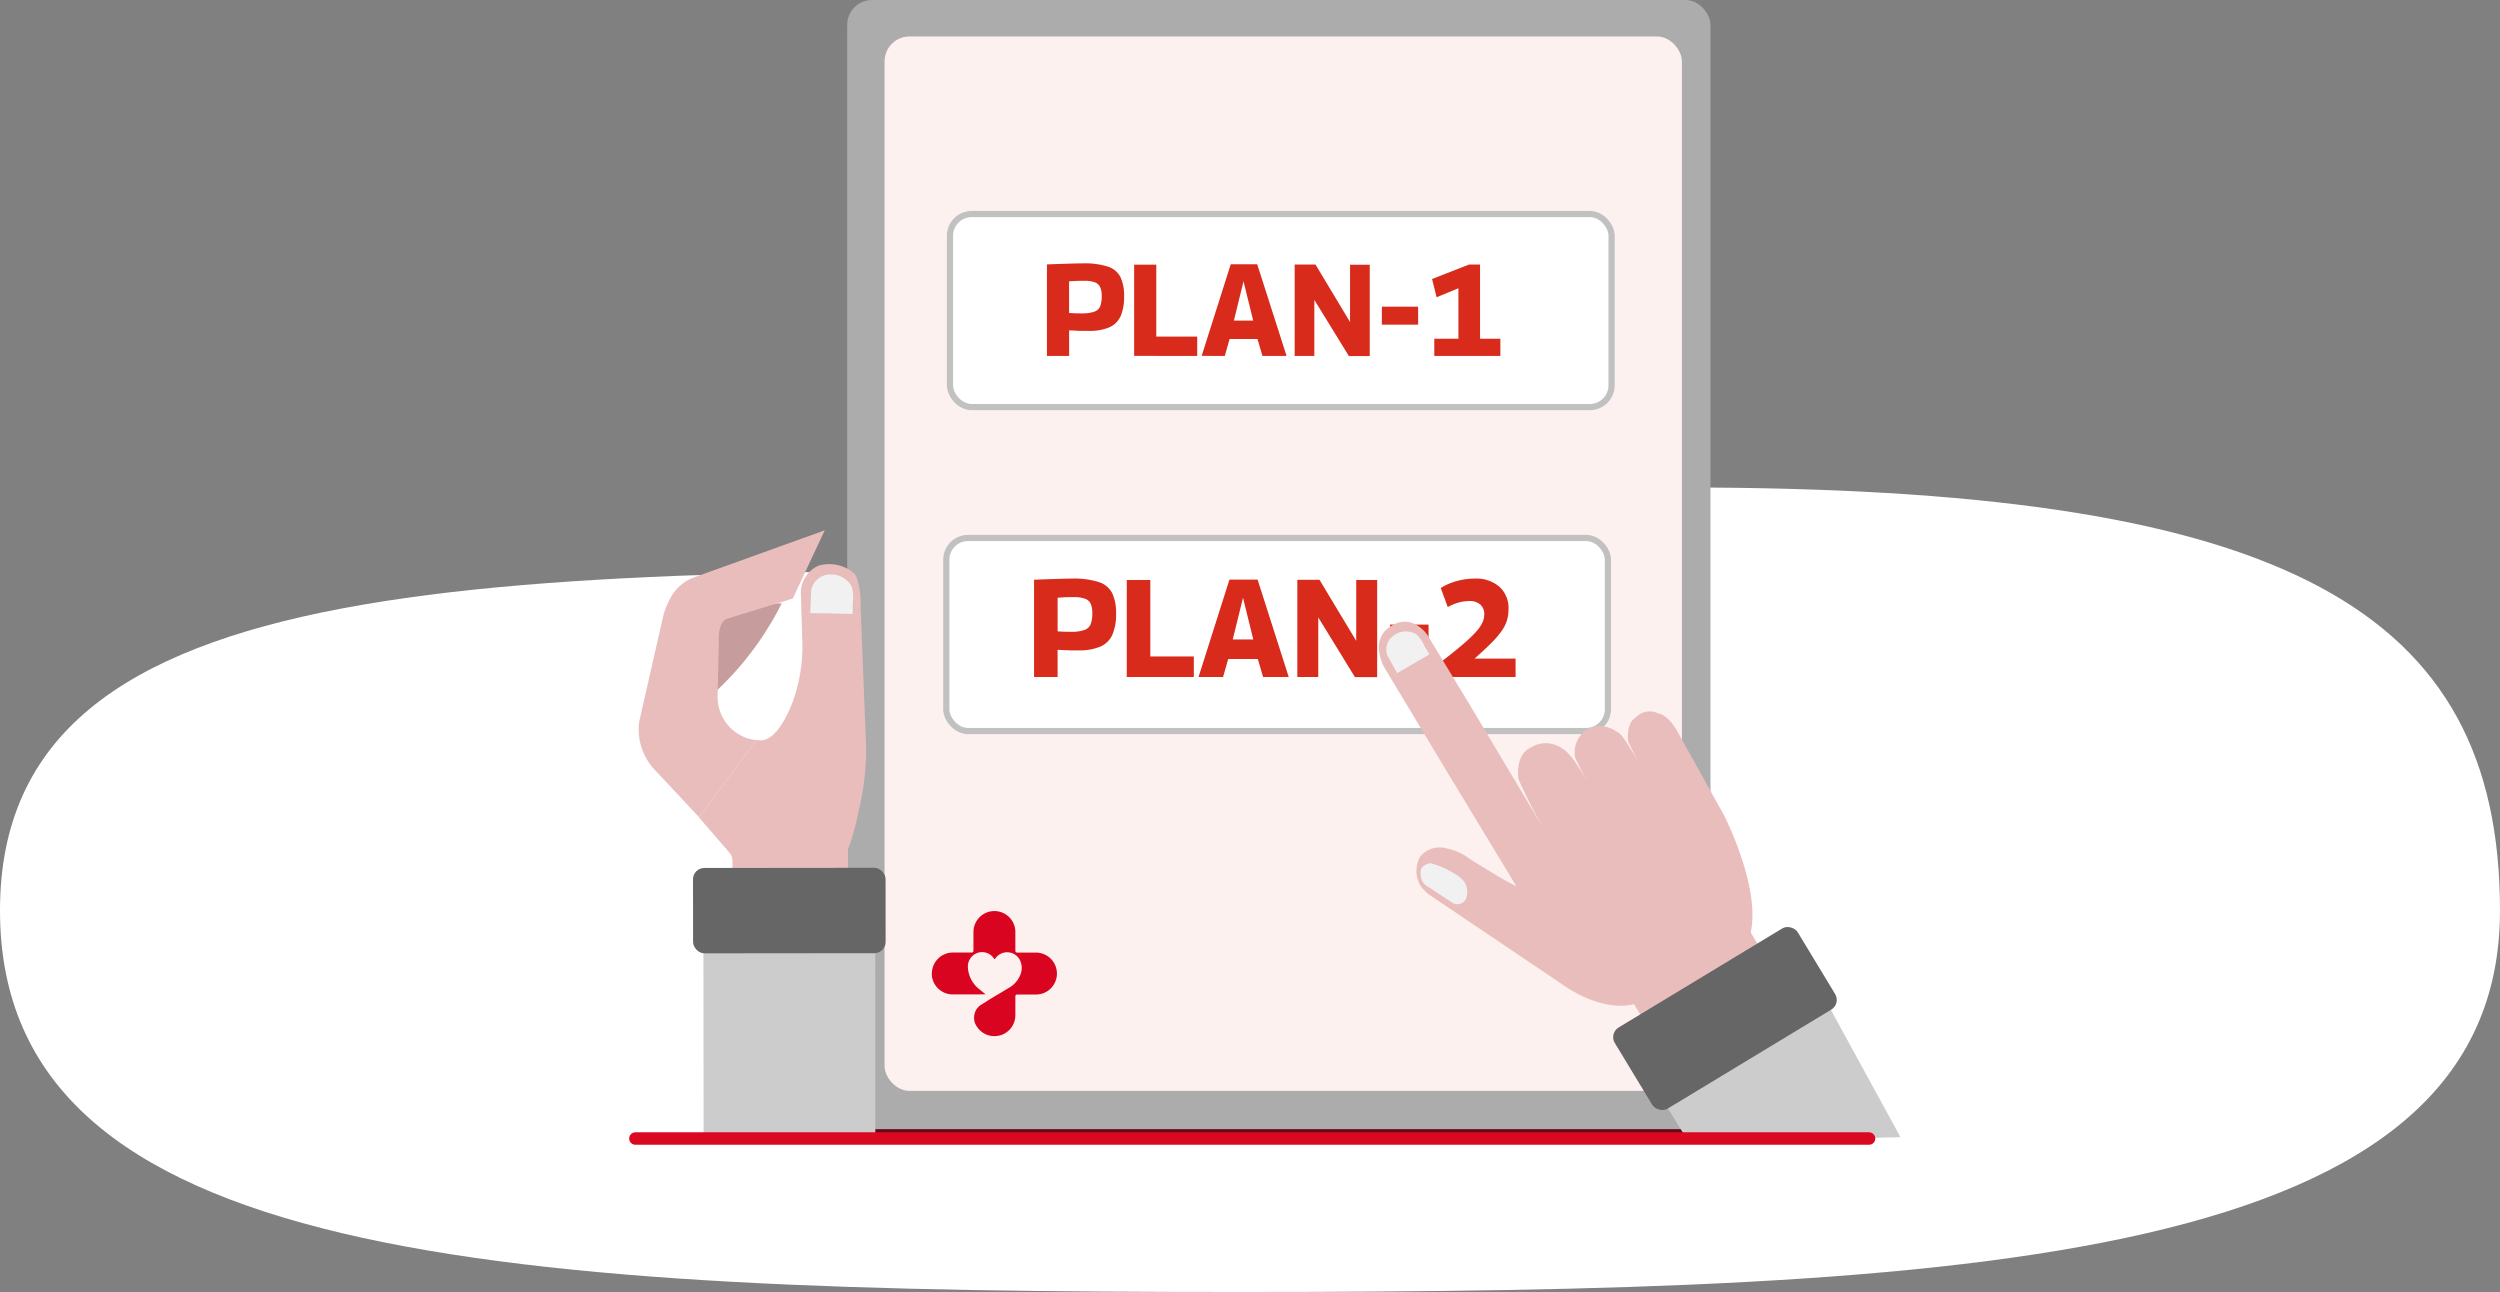 <svg xmlns="http://www.w3.org/2000/svg" width="200.665" height="103.704" xmlns:v="https://vecta.io/nano"><rect width="100%" height="100%" fill="#808080" stroke="none"/><path d="M99.43 45.769c8.431 0 29.98-6.684 37.854-6.634 46.033.295 63.38 9.724 63.38 33.95 0 28.235-41.864 30.619-101.235 30.619S0 101.32 0 73.085s40.059-27.316 99.43-27.316z" fill="#fff"/><path d="M139.583 90.634c0 .539-17.109.978-38.219.978s-38.217-.438-38.217-.978 17.109-.978 38.217-.978 38.219.436 38.219.978z" fill="#670919"/><rect width="69.292" height="90.632" rx="2" fill="#acacac" x="68"/><rect width="64" height="84.632" rx="2" fill="#fcf1ef" x="71" y="2.928"/><g fill="#fff" stroke="#c1c1c1"><rect width="53.607" height="16" rx="2" stroke="none" x="76" y="16.928"/><rect x="76.25" y="17.178" width="53.107" height="15.5" rx="1.75" fill="none" stroke-width=".5"/><rect width="53.607" height="16" rx="2" stroke="none" x="75.704" y="42.928"/><rect x="75.954" y="43.178" width="53.107" height="15.5" rx="1.75" fill="none" stroke-width=".5"/></g><path d="M62.745 48.427a24.89 24.89 0 0 1-6.942 8.483l.153-8.387z" fill="#c79c9c"/><path d="M51.307 57.916l1.967-8.643a6.99 6.99 0 0 1 .587-1.363 3.53 3.53 0 0 1 1.876-1.577l10.462-3.765-2.566 5.477-5.306 1.626s-.714.228-.628 1.855l-.1 4.308a3.51 3.51 0 0 0 2.318 3.4 2.81 2.81 0 0 0 .794.164l-4.591 6.207-3.458-3.7a4.72 4.72 0 0 1-1.355-3.989z" fill="#eabdbd"/><path d="M70.237 91.61h-13.76l-.017-15.434 6.4-.006h.009 0 2.446l4.909-.006h.026l.008 15.448z" fill="#ccc"/><path d="M63.564 56.507c.578-1.536.863-3.166.841-4.807l-.128-4.216a2.41 2.41 0 0 1 1.33-2.037c.06-.029.124-.051.189-.067a3.03 3.03 0 0 1 2.715.606 1.02 1.02 0 0 1 .258.376c.241.761.346 1.559.309 2.356l.449 11.46c-.014 1.634-.213 3.262-.593 4.851-.009.03-.017.06-.023.091a17.89 17.89 0 0 1-.76 2.806 1.03 1.03 0 0 0-.089.411v1.73c0 .014-.005.027-.015.037s-.023.015-.037.015h-9.217v-1.014a1.02 1.02 0 0 0-.244-.665l-2.444-2.827 4.271-5.773.317-.436c.087-.115 1.36.788 2.871-2.897z" fill="#eabdbd"/><path d="M68.437 49.273l-3.4-.065.073-1.823a1.55 1.55 0 0 1 1.535-1.273 1.85 1.85 0 0 1 1.715.978 3.09 3.09 0 0 1 .086 1.333z" fill="#f1f1f2"/><rect width="15.455" height="6.853" rx=".904" transform="matrix(1 -.001 .001 1 55.625 69.669)" fill="#666"/><path d="M74.79 78.137a1.68 1.68 0 0 0 1.682 1.682h1.512l1.126-.009-.59-.478a2.38 2.38 0 0 1-.83-1.661c-.035-.442.184-.865.565-1.092a1.13 1.13 0 0 1 1.458.27l.122.153.079-.1a1.15 1.15 0 0 1 2.006.287c.141.388.112.818-.079 1.184-.178.378-.468.692-.83.9l-1.578.943-.672.428c-.29.175-.49.467-.55.8a1.33 1.33 0 0 0 .033.64c.062.163.151.315.262.449l.009.016.112.122a1.68 1.68 0 0 0 2.872-1.188v-1.516c.001-.078.063-.14.141-.141h1.512a1.68 1.68 0 0 0 1.457-2.523 1.68 1.68 0 0 0-1.457-.841H81.64a.14.14 0 0 1-.141-.141v-1.512a1.68 1.68 0 1 0-3.364 0v1.506a.14.14 0 0 1-.141.141H76.48c-.928.003-1.679.754-1.682 1.682z" fill="#d9041f"/><path d="M84.035 28.569v-7.346q1.13-.042 1.842-.063.712-.021 1.026-.021c.691-.027 1.381.063 2.041.267a1.71 1.71 0 0 1 1 .853 3.53 3.53 0 0 1 .283 1.528 3.87 3.87 0 0 1-.277 1.585 1.77 1.77 0 0 1-.905.9 4.1 4.1 0 0 1-1.685.288h-.46q-.167 0-.3-.005-.133-.005-.309-.016-.173-.01-.476-.021v2.051zm1.776-5.99v2.543q.335.021.534.026.199.005.46.005a3 3 0 0 0 1.031-.136c.215-.07.388-.23.475-.438a2.35 2.35 0 0 0 .12-.832 1.74 1.74 0 0 0-.12-.688.74.74 0 0 0-.419-.392 2.32 2.32 0 0 0-.858-.126h-.33q-.152 0-.356.01zm5.222 5.986v-7.321h1.778v5.776h3.286v1.549zm5.42 0l2.334-7.356h2.124l2.357 7.36h-1.936l-.4-1.36h-2.237l-.384 1.36zm2.588-2.832h1.549l-.779-3.154zm4.876 2.836v-7.336h1.674l2.773 4.615v-4.6h1.58v7.331h-1.674l-2.773-4.51v4.5zm7-2.511v-1.445h2.91v1.444zm4.207 2.511v-1.382h1.936v-4.05l-1.749.723-.365-1.465 2.972-1.162h.879v5.954h1.632v1.382zM83 54.339v-7.808q1.2-.044 1.958-.067.758-.023 1.09-.022a6.51 6.51 0 0 1 2.169.284c.462.147.846.474 1.066.906.219.512.322 1.067.3 1.624a4.11 4.11 0 0 1-.295 1.685 1.88 1.88 0 0 1-.962.957 4.36 4.36 0 0 1-1.791.306h-.489q-.178 0-.323-.006-.145-.006-.328-.017-.184-.011-.506-.022v2.18zm1.891-6.362v2.7q.356.022.567.028.211.006.489.006a3.18 3.18 0 0 0 1.1-.145c.228-.077.41-.25.5-.473a2.48 2.48 0 0 0 .128-.884 1.85 1.85 0 0 0-.122-.729c-.086-.193-.246-.344-.445-.417a2.48 2.48 0 0 0-.912-.133h-.35q-.161 0-.378.011-.217.011-.577.036zm5.55 6.362v-7.786h1.891v6.139h3.492v1.646zm5.761 0l2.481-7.819h2.258l2.5 7.819h-2.058l-.423-1.446h-2.377l-.412 1.446zm2.747-3.014h1.646l-.823-3.348zm5.183 3.014v-7.8h1.78l2.947 4.9v-4.886h1.68v7.8h-1.78l-2.947-4.797v4.783zm7.441-2.67v-1.534h3.092v1.535zm4.126 1.435q1-.767 1.663-1.335a12.57 12.57 0 0 0 1.051-.987c.222-.229.409-.49.556-.773.106-.213.163-.446.167-.684a1.01 1.01 0 0 0-.317-.8 1.3 1.3 0 0 0-.9-.284 3.6 3.6 0 0 0-1.713.489l-.562-1.532a4.68 4.68 0 0 1 1.273-.556c.469-.132.953-.199 1.44-.2.73-.045 1.45.194 2.008.667a2.3 2.3 0 0 1 .718 1.773 3.3 3.3 0 0 1-.106.845 2.89 2.89 0 0 1-.389.834 6.73 6.73 0 0 1-.823.984q-.539.551-1.407 1.318h3.292v1.479h-5.928z" fill="#d82b1b"/><path d="M131.839 81.727l-.687-1.133s-2.364.855-5.988-1.738l-10.236-6.9a3.28 3.28 0 0 1-.89-.826 2.34 2.34 0 0 1-.025-2.411 2.05 2.05 0 0 1 2.088-.624 4.62 4.62 0 0 1 1.983.928l2.524 1.528 1.115.6-5.567-9.193-4.978-8.276a3.5 3.5 0 0 1-.505-1.68v-.057c-.006-.644.313-1.249.848-1.608a3.22 3.22 0 0 1 .46-.263 1.82 1.82 0 0 1 1.606.031c.433.225.797.563 1.054.978l3.355 5.53 6.283 10.534c-.9-1.486-1.702-3.029-2.4-4.619 0 0-.323-1.929 1.017-2.541.802-.49 1.823-.433 2.566.142 0 0 .574.208 1.851 2.434l1.231 2.045c-.784-1.205-1.485-2.461-2.1-3.76a2.15 2.15 0 0 1 1-2.322c.772-.384 1.697-.289 2.375.244 0 0 .213-.045.87 1.039l1.411 2.209a16.69 16.69 0 0 1-1.405-2.479s-.238-1.438.587-1.938a1.53 1.53 0 0 1 1.833-.328c0 0 .733.023 1.523 1.443l3.721 6.68s2.968 5.744 2.166 9.442l.7 1.2z" fill="#eabdbd"/><path d="M114.809 69.282s-.96.108-.767 1c.024.401.267.756.632.922l1.886 1.245c.173.115.385.154.587.108s.377-.173.483-.352l.016-.031c.179-.395.166-.851-.034-1.236 0 0-.114-.4-.975-.879a7.11 7.11 0 0 0-1.828-.777z" fill="#f1f1f2"/><path d="M135.364 91.386l-.243-.4-1.443-2.342.023-.015 2.764-1.67 4.229-2.559h0l6.08-3.68 5.771 10.559-4.9.105h-2.734 0z" fill="#ccc"/><rect width="17.154" height="7.606" rx=".904" transform="matrix(.856 -.518 .518 .856 129.145 82.94)" fill="#666"/><path d="M114.734 52.522l-2.588 1.507-.782-1.405c-.238-.62.004-1.321.574-1.662a1.63 1.63 0 0 1 1.738-.051 2.72 2.72 0 0 1 .672.964z" fill="#f1f1f2"/><path fill="none" stroke="#da0820" stroke-linecap="round" stroke-miterlimit="10" d="M51 91.385h99.021"/></svg>